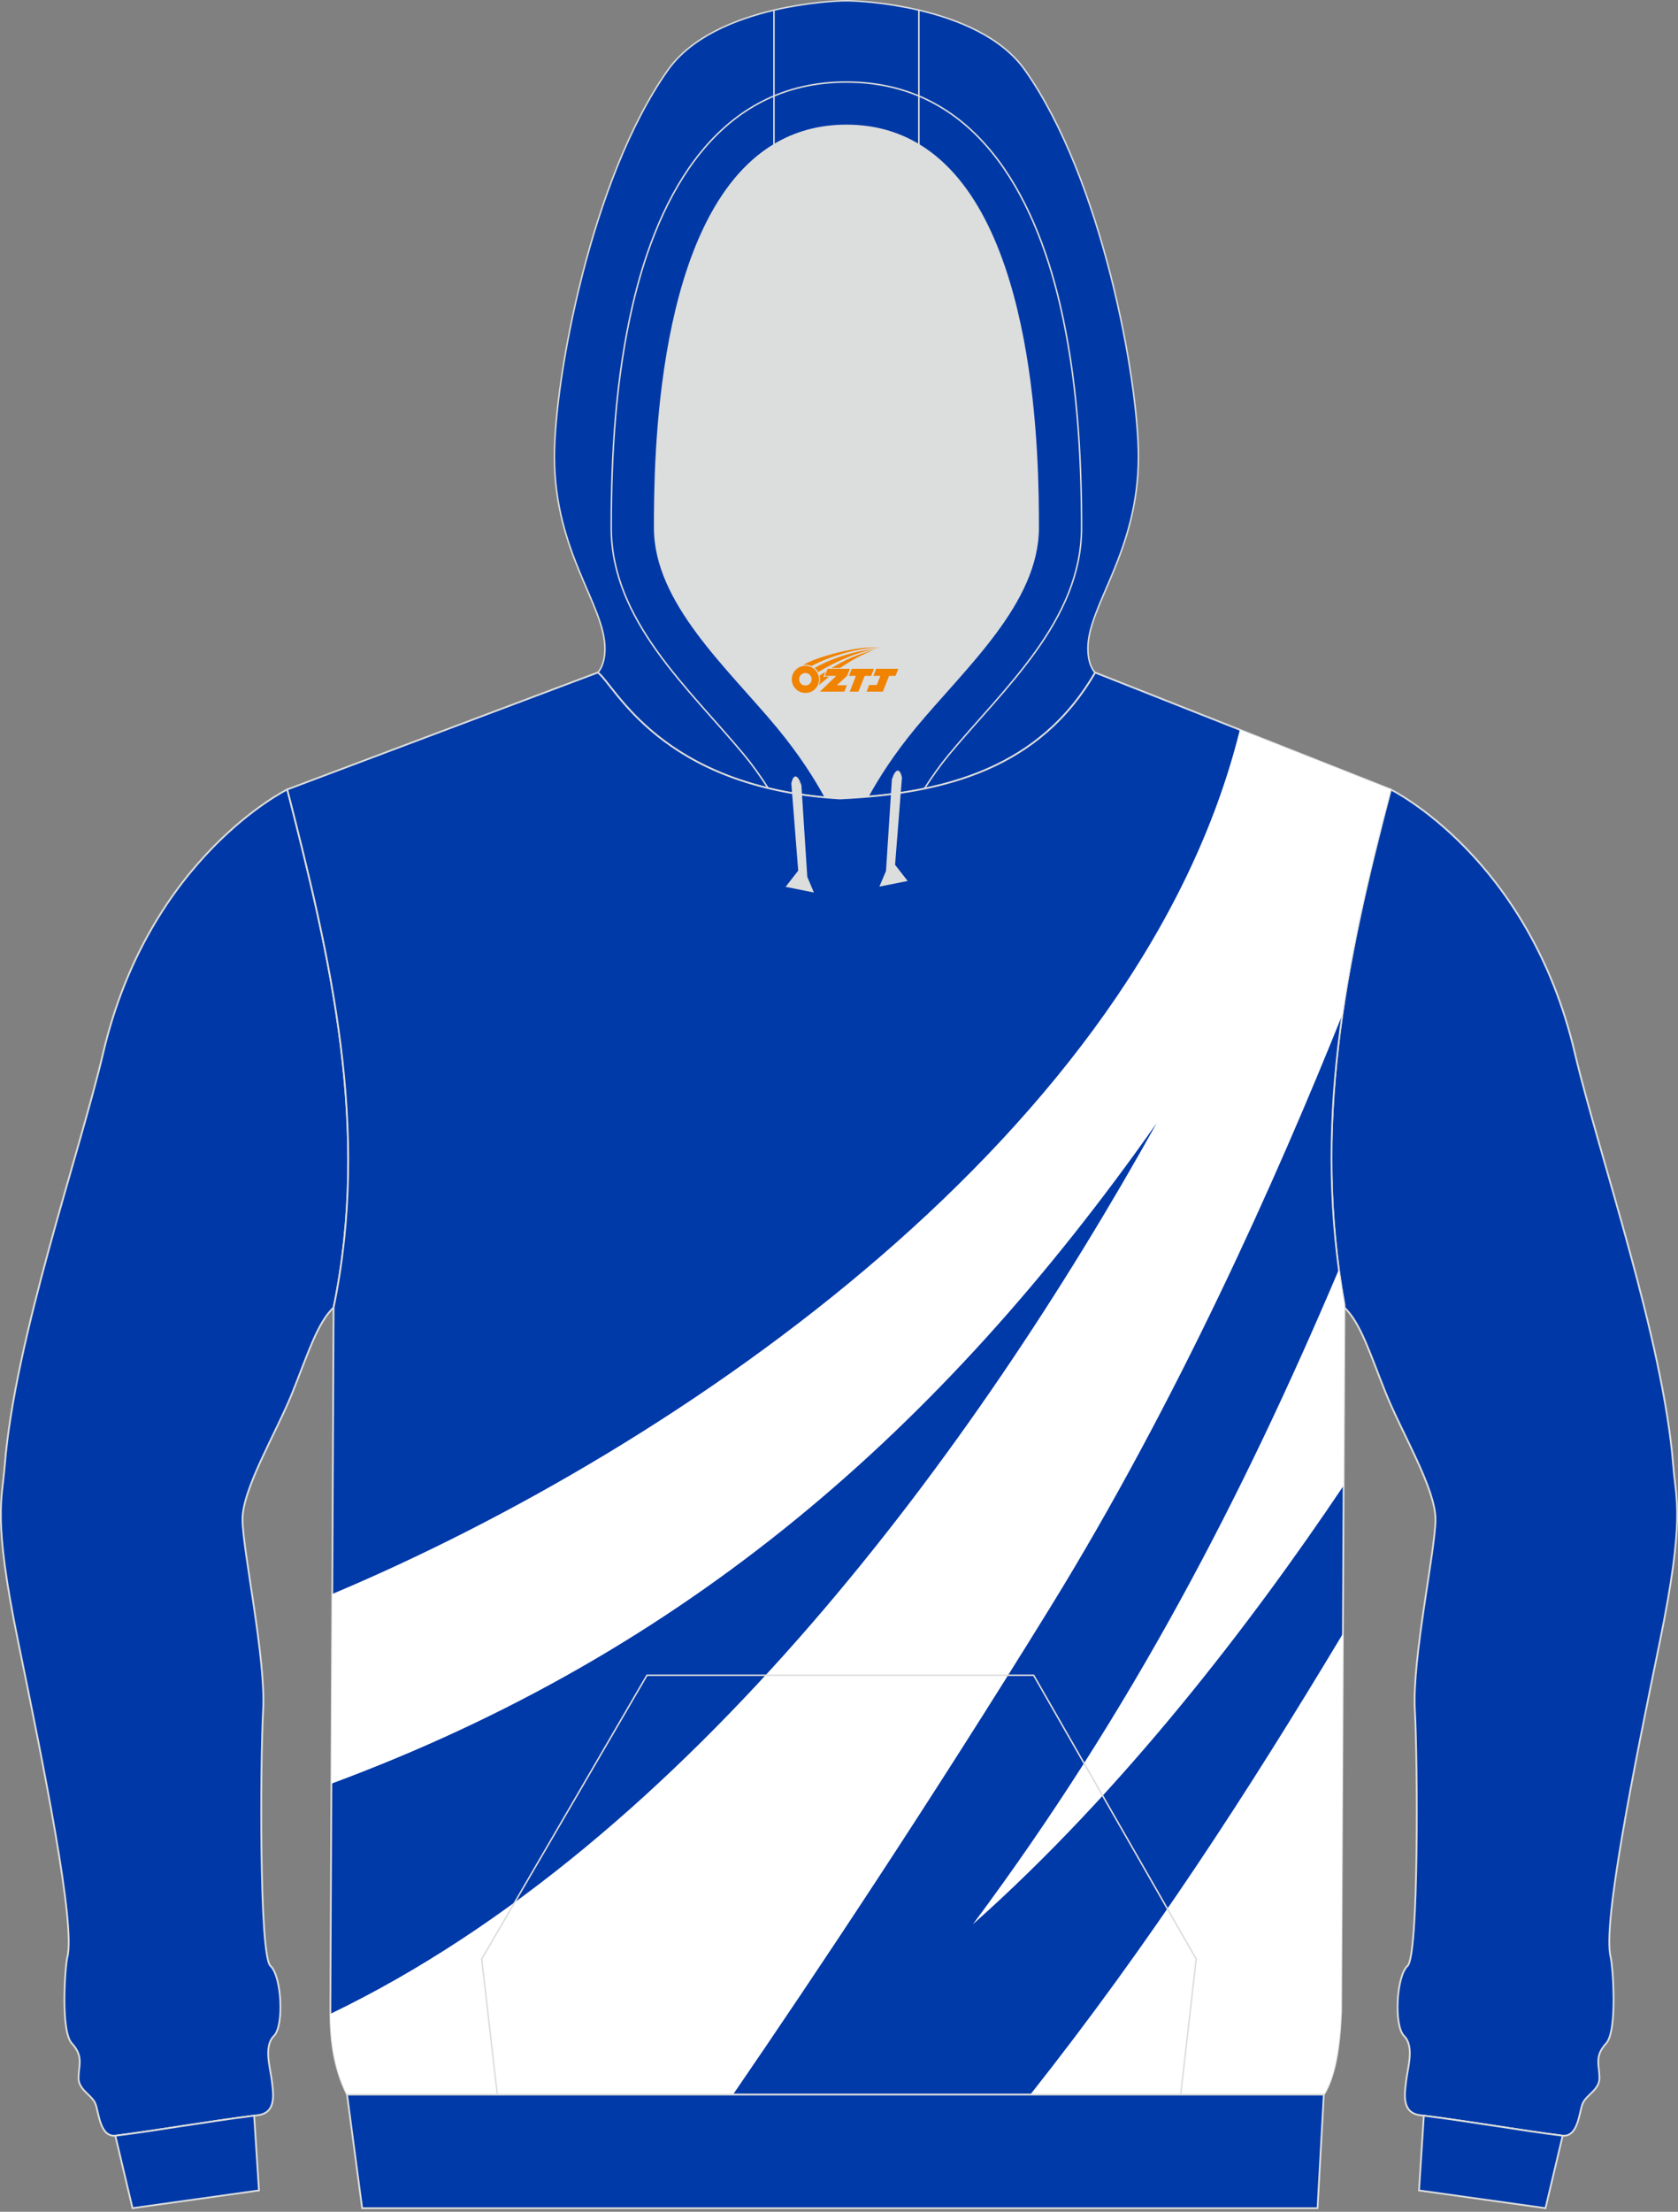 <?xml version="1.0" encoding="utf-8"?>
<!-- Generator: Adobe Illustrator 22.0.0, SVG Export Plug-In . SVG Version: 6.00 Build 0)  -->
<svg xmlns="http://www.w3.org/2000/svg" xmlns:xlink="http://www.w3.org/1999/xlink" version="1.1" id="图层_1" x="0px" y="0px" width="378px" height="498px" viewBox="0 0 378 498" enable-background="new 0 0 378 498" xml:space="preserve">
<rect x="0" y="0" width="378" height="498" fill="#808080" stroke="none"/>
<g>
	<path fill="#DCDDDD" d="M201.38,178.73L201.38,178.73l-0.45,0.06L201.38,178.73L201.38,178.73z M195.48,179.38   c-2.09,0.18-4.2,0.32-6.34,0.41c-1.09-0.07-2.14-0.15-3.19-0.24c-2.27-4.19-5.74-9.7-10.8-15.81   c-11.12-13.42-27.68-28.01-27.68-44.92c0-14.42,0.19-70.13,26.88-86.22c4.61-2.78,10-4.38,16.32-4.38s11.71,1.61,16.32,4.38   c26.69,16.09,26.88,71.8,26.88,86.22c0,16.91-16.56,31.49-27.68,44.92C201.18,169.77,197.76,175.21,195.48,179.38L195.48,179.38z    M185.93,179.55c-0.35-0.03-0.69-0.06-1.03-0.1C185.24,179.48,185.59,179.52,185.93,179.55L185.93,179.55z M184.32,179.39   c-1.48-0.16-2.91-0.35-4.31-0.56v0.01C181.41,179.05,182.85,179.23,184.32,179.39z"/>
	<path fill="#0039A7" stroke="#DCDDDD" stroke-width="0.4" stroke-miterlimit="22.926" d="M373.89,369.73   c-5.74,27.97-12.99,63.76-11.04,71.03c0.42,1.57,1.63,16.45-1.05,19.35s-1.51,4.93-1.49,7.71s-2.99,3.83-3.8,5.85   c-0.81,2.03-0.99,7.64-4.63,7.19c-9.56-1.19-20.19-3.13-31.96-4.6c-4.28-0.53-3.51-4.91-3.14-7.87s1.86-7.65-0.49-9.98   c-2.34-2.33-1.74-13.49,0.79-15.78c2.53-2.29,2.29-46.06,1.64-57.61c-0.64-11.55,4.61-35.93,4.65-42.86   c0.04-6.93-7.6-19.55-11.19-28.48c-3.59-8.93-5.63-15.75-9.35-19.31v-0.58c-7.24-40.06,0.02-76.54,10.45-116.03   c0,0,31.11,15.23,41.47,59.29c5.38,22.9,19.91,64.29,22.19,93.02C377.55,337.77,379.63,341.77,373.89,369.73z"/>
	<path fill="#0039A7" stroke="#DCDDDD" stroke-width="0.4" stroke-miterlimit="22.926" d="M348.15,497.19l-28.49-3.99l1.08-16.84   c11.44,1.46,21.8,3.33,31.14,4.5c0.05,0.01,0.09,0.01,0.14,0.01l0,0l0,0L348.15,497.19z"/>
	<path fill="#0039A7" stroke="#DCDDDD" stroke-width="0.4" stroke-miterlimit="22.926" d="M4.11,369.73   c5.74,27.97,12.99,63.76,11.04,71.03c-0.42,1.57-1.63,16.45,1.05,19.35s1.51,4.93,1.49,7.71s2.99,3.83,3.8,5.85   c0.81,2.03,0.99,7.64,4.63,7.19c9.56-1.19,20.19-3.13,31.96-4.6c4.28-0.53,3.51-4.91,3.14-7.87s-1.86-7.65,0.49-9.98   c2.34-2.33,1.74-13.49-0.79-15.78c-2.53-2.29-2.29-46.06-1.64-57.61c0.64-11.55-4.61-35.93-4.65-42.86s7.6-19.55,11.19-28.48   c3.59-8.93,5.63-15.76,9.35-19.31c8.36-40.32-0.7-78.63-10.45-116.62c0,0-31.11,15.23-41.47,59.29   c-5.38,22.9-19.91,64.29-22.19,93.02C0.44,337.77-1.63,341.77,4.11,369.73z"/>
	<path fill="#0039A7" stroke="#DCDDDD" stroke-width="0.4" stroke-miterlimit="22.926" d="M29.85,497.19l28.49-3.99l-1.09-16.84   c-11.44,1.46-21.79,3.33-31.13,4.5c-0.05,0.01-0.09,0.01-0.14,0.01l0,0l0,0L29.85,497.19z"/>
	<path fill="#0039A6" stroke="#DCDDDD" stroke-width="0.335" stroke-miterlimit="22.926" d="M206.99,2.28   c8.74,2.05,18.61,6,23.91,13.51c17.44,24.69,25.55,69.83,25.55,86.99c0,21.55-11.38,33.43-11.38,43.24c0,3.85,1.55,5.36,1.62,5.42   c-11.26,19.49-29.87,26.1-51.2,27.95c2.27-4.17,5.71-9.61,10.7-15.64c11.12-13.42,27.68-28.01,27.68-44.92   c0-14.42-0.19-70.13-26.88-86.22L206.99,2.28L206.99,2.28z M174.35,32.61c-26.69,16.09-26.88,71.8-26.88,86.22   c0,16.91,16.56,31.49,27.68,44.92c5.06,6.1,8.52,11.61,10.8,15.81c-37.92-3.45-47.59-25.56-51.3-28.11c0,0,1.62-1.49,1.62-5.42   c0-9.81-11.38-21.68-11.38-43.24c0-17.17,8.11-62.31,25.55-86.99c5.3-7.51,15.18-11.46,23.91-13.51L174.35,32.61L174.35,32.61z"/>
	<path fill="#0039A6" stroke="#DCDDDD" stroke-width="0.335" stroke-miterlimit="22.926" d="M206.99,2.28v30.33   c-4.61-2.78-10-4.38-16.32-4.38s-11.71,1.61-16.32,4.38V2.28c7.44-1.74,14.06-2.11,16.32-2.11C192.93,0.17,199.54,0.53,206.99,2.28   z"/>
	<path fill="#0039A8" stroke="#DCDDDD" stroke-width="0.4" stroke-miterlimit="22.926" d="M64.71,177.76l69.95-26.33   c3.81,2.62,13.91,25.89,54.49,28.36c23.96-1.09,45.19-6.96,57.55-28.36l66.61,26.33c-10.43,39.49-17.68,75.97-10.45,116.03   l-0.74,158.97c-0.3,8.19-1.4,14.86-3.89,18.85H78.18c-3.13-6.33-3.78-12.82-3.76-19.22c0.01-4.09,0.03-8.21,0.05-12.31l0.68-145.7   C83.51,254.06,74.46,215.76,64.71,177.76z"/>
	<g>
		<path fill="#FFFFFF" d="M74.86,358.9c79-33.25,182.13-104.57,204.44-194.58l33.99,13.44c-4.57,17.32-8.54,34.07-10.94,50.79    c-14.61,36.43-37.19,87.07-65.76,133.37c-27.08,43.9-52.88,82.59-71.46,109.69H78.18c-2.95-5.98-3.7-12.11-3.76-18.17    c80.54-38.75,145.48-127.51,186.14-200.56C211.9,322.06,154.49,372.01,74.65,401.61L74.86,358.9z"/>
		<path fill="#FFFFFF" d="M219.16,433.27c35.91-48.14,60.95-96.78,82.43-147.39c0.36,2.62,0.77,5.26,1.25,7.91l-0.19,40.75    C282.03,365.24,253.1,403.14,219.16,433.27z"/>
		<path fill="#FFFFFF" d="M232.1,471.61c26.96-34.06,48.85-67.87,70.4-103.75l-0.39,84.9c-0.3,8.19-1.4,14.86-3.89,18.85H232.1z"/>
	</g>
	<path fill="#DCDDDD" stroke="#DCDDDD" stroke-width="0.335" stroke-miterlimit="22.926" d="M203.01,175.11l-1.55,19.66l2.71,3.48   l-5.8,1.16l1.38-3.26l1.33-20.66C201.07,175.5,202.29,171.67,203.01,175.11z"/>
	<path fill="#DCDDDD" stroke="#DCDDDD" stroke-width="0.335" stroke-miterlimit="22.926" d="M178.43,176.43l1.55,19.66l-2.71,3.48   l5.8,1.16l-1.38-3.26l-1.33-20.66C180.38,176.82,179.15,172.99,178.43,176.43z"/>
	<polygon fill="#0039A8" stroke="#DCDDDD" stroke-width="0.4" stroke-miterlimit="22.926" points="78.18,471.61 298.21,471.61    296.8,497.19 81.58,497.19  "/>
	<path fill="none" stroke="#DCDDDD" stroke-width="0.335" stroke-miterlimit="22.926" d="M173.02,177.44   c-1.76-2.75-3.61-5.32-5.4-7.48c-12.34-14.9-29.93-30.19-29.93-51.13c0-16.8,1.04-33.88,4.86-50.29   c5.77-24.74,19.2-50.07,48.11-50.07 M208.23,177.58c1.79-2.8,3.67-5.42,5.49-7.62c12.34-14.89,29.92-30.19,29.92-51.13   c0-16.8-1.04-33.88-4.86-50.29c-5.77-24.74-19.2-50.07-48.11-50.07"/>
	<polyline fill="none" stroke="#DCDDDD" stroke-width="0.335" stroke-miterlimit="22.926" points="112.03,471.61 108.51,441.1    145.74,377.2 232.85,377.2 269.47,441.1 265.97,471.61  "/>
	
</g>
<g id="图层_x0020_1">
	<path fill="#F08300" d="M178.54,153.99c0.416,1.136,1.472,1.984,2.752,2.032c0.144,0,0.304,0,0.448-0.016h0.016   c0.016,0,0.064,0,0.128-0.016c0.032,0,0.048-0.016,0.08-0.016c0.064-0.016,0.144-0.032,0.224-0.048c0.016,0,0.016,0,0.032,0   c0.192-0.048,0.4-0.112,0.576-0.208c0.192-0.096,0.4-0.224,0.608-0.384c0.672-0.56,1.104-1.408,1.104-2.352   c0-0.224-0.032-0.448-0.08-0.672l0,0C184.38,152.11,184.33,151.94,184.25,151.76C183.78,150.67,182.7,149.91,181.43,149.91C179.74,149.91,178.36,151.28,178.36,152.98C178.36,153.33,178.42,153.67,178.54,153.99L178.54,153.99L178.54,153.99z M182.84,153.01L182.84,153.01C182.81,153.79,182.15,154.39,181.37,154.35C180.58,154.32,179.99,153.67,180.02,152.88c0.032-0.784,0.688-1.376,1.472-1.344   C182.26,151.57,182.87,152.24,182.84,153.01L182.84,153.01z"/>
	<polygon fill="#F08300" points="196.87,150.59 ,196.23,152.18 ,194.79,152.18 ,193.37,155.73 ,191.42,155.73 ,192.82,152.18 ,191.24,152.18    ,191.88,150.59"/>
	<path fill="#F08300" d="M198.84,145.86c-1.008-0.096-3.024-0.144-5.056,0.112c-2.416,0.304-5.152,0.912-7.616,1.664   C184.12,148.24,182.25,148.96,180.9,149.73C181.1,149.7,181.29,149.68,181.48,149.68c0.48,0,0.944,0.112,1.36,0.288   C186.94,147.65,194.14,145.6,198.84,145.86L198.84,145.86L198.84,145.86z"/>
	<path fill="#F08300" d="M184.31,151.33c4-2.368,8.88-4.672,13.488-5.248c-4.608,0.288-10.224,2-14.288,4.304   C183.83,150.64,184.1,150.96,184.31,151.33C184.31,151.33,184.31,151.33,184.31,151.33z"/>
	<polygon fill="#F08300" points="202.36,150.59 ,201.74,152.18 ,200.28,152.18 ,198.87,155.73 ,198.41,155.73 ,196.9,155.73 ,195.21,155.73    ,195.8,154.23 ,197.51,154.23 ,198.33,152.18 ,196.74,152.18 ,197.38,150.59"/>
	<polygon fill="#F08300" points="191.45,150.59 ,190.81,152.18 ,188.52,154.29 ,190.78,154.29 ,190.2,155.73 ,184.71,155.73 ,188.38,152.18    ,185.8,152.18 ,186.44,150.59"/>
	<path fill="#F08300" d="M196.73,146.45c-3.376,0.752-6.464,2.192-9.424,3.952h1.888C191.62,148.83,193.96,147.4,196.73,146.45z    M185.93,151.27C185.3,151.65,185.24,151.7,184.63,152.11c0.064,0.256,0.112,0.544,0.112,0.816c0,0.496-0.112,0.976-0.32,1.392   c0.176-0.16,0.32-0.304,0.432-0.4c0.272-0.24,0.768-0.64,1.6-1.296l0.32-0.256H185.45l0,0L185.93,151.27L185.93,151.27L185.93,151.27z"/>
</g>
</svg>